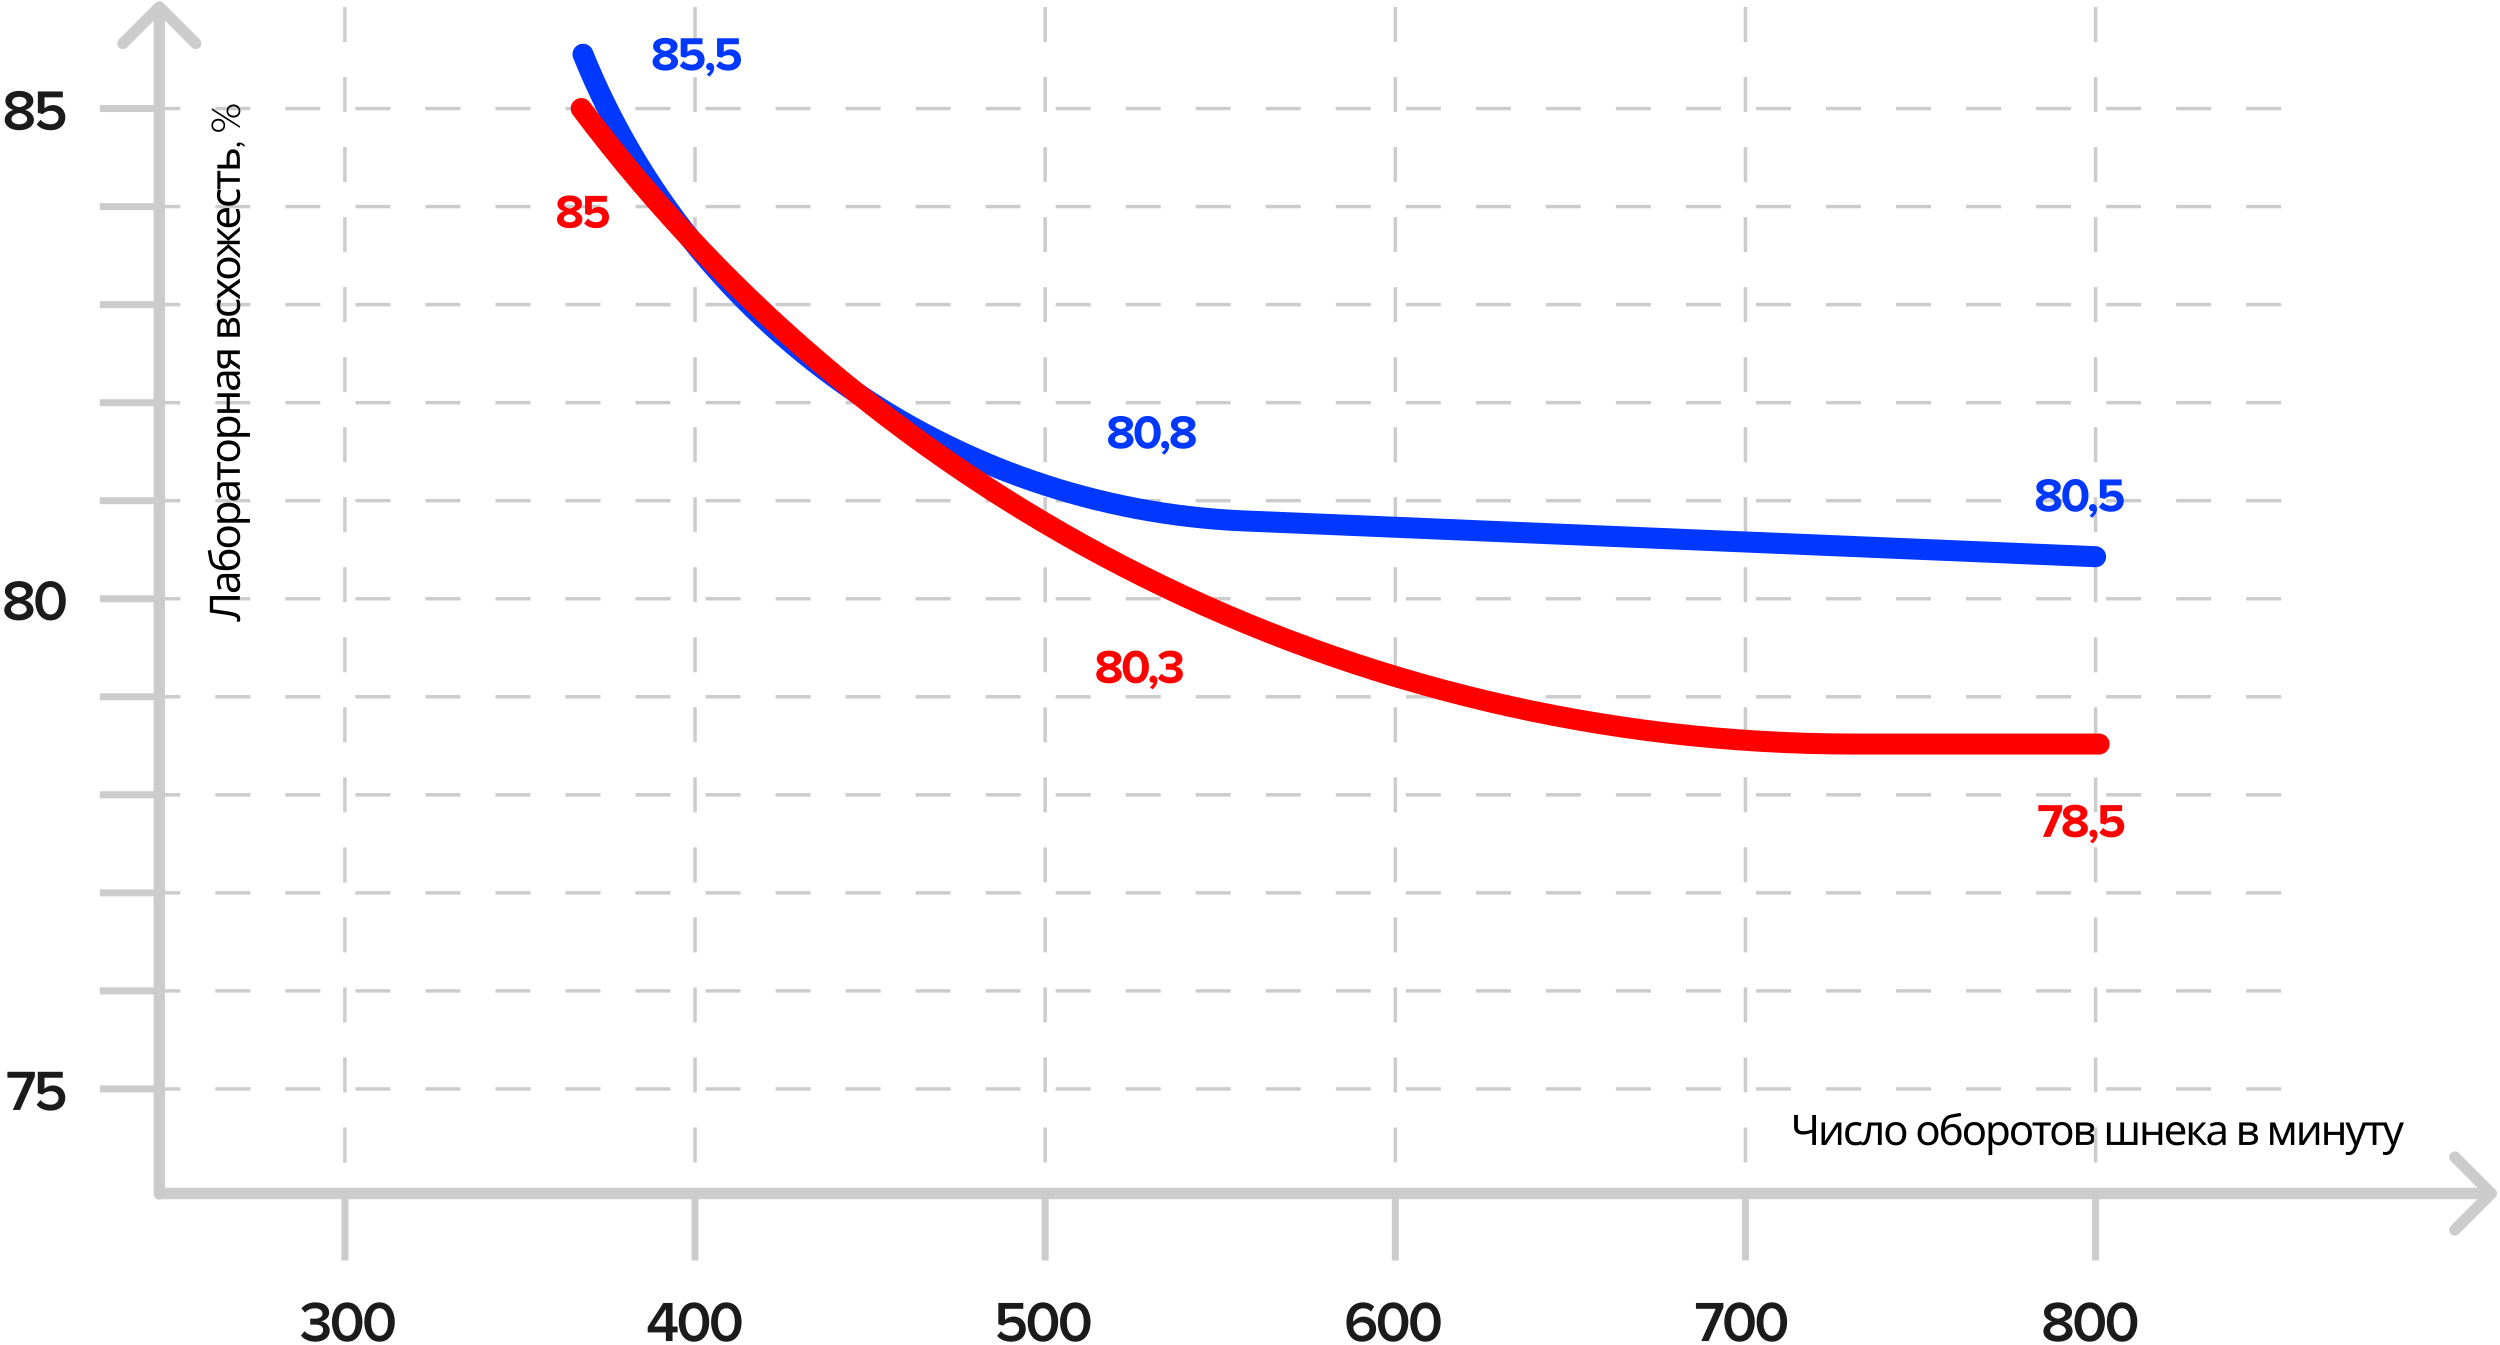 <?xml version="1.0" encoding="UTF-8"?> <svg xmlns="http://www.w3.org/2000/svg" width="714" height="384" viewBox="0 0 714 384" fill="none"> <path d="M43.868 341C43.868 341.901 44.599 342.632 45.5 342.632C46.401 342.632 47.132 341.901 47.132 341H43.868ZM46.654 0.846C46.017 0.209 44.983 0.209 44.346 0.846L33.96 11.232C33.323 11.869 33.323 12.903 33.96 13.54C34.597 14.177 35.631 14.177 36.268 13.54L45.5 4.308L54.732 13.54C55.369 14.177 56.403 14.177 57.04 13.54C57.677 12.903 57.677 11.869 57.04 11.232L46.654 0.846ZM47.132 341V2H43.868V341H47.132Z" fill="#CCCCCC"></path> <path d="M45.5 31H28.5" stroke="#CCCCCC" stroke-width="2"></path> <path d="M45.5 59H28.5" stroke="#CCCCCC" stroke-width="2"></path> <path d="M45.5 87H28.5" stroke="#CCCCCC" stroke-width="2"></path> <path d="M45.5 115H28.5" stroke="#CCCCCC" stroke-width="2"></path> <path d="M45.5 143H28.5" stroke="#CCCCCC" stroke-width="2"></path> <path d="M45.5 171H28.5" stroke="#CCCCCC" stroke-width="2"></path> <path d="M45.5 199H28.5" stroke="#CCCCCC" stroke-width="2"></path> <path d="M45.5 227H28.5" stroke="#CCCCCC" stroke-width="2"></path> <path d="M45.5 255H28.5" stroke="#CCCCCC" stroke-width="2"></path> <path d="M45.5 283H28.5" stroke="#CCCCCC" stroke-width="2"></path> <path d="M45.5 311H28.5" stroke="#CCCCCC" stroke-width="2"></path> <path d="M651.5 31H45.5" stroke="#CCCCCC" stroke-dasharray="10 10"></path> <path d="M651.5 59H45.5" stroke="#CCCCCC" stroke-dasharray="10 10"></path> <path d="M651.5 87H45.5" stroke="#CCCCCC" stroke-dasharray="10 10"></path> <path d="M651.5 115H45.5" stroke="#CCCCCC" stroke-dasharray="10 10"></path> <path d="M651.5 143H45.5" stroke="#CCCCCC" stroke-dasharray="10 10"></path> <path d="M651.5 171H45.5" stroke="#CCCCCC" stroke-dasharray="10 10"></path> <path d="M651.5 199H45.5" stroke="#CCCCCC" stroke-dasharray="10 10"></path> <path d="M651.5 227H45.5" stroke="#CCCCCC" stroke-dasharray="10 10"></path> <path d="M651.5 255H45.5" stroke="#CCCCCC" stroke-dasharray="10 10"></path> <path d="M651.5 283H45.5" stroke="#CCCCCC" stroke-dasharray="10 10"></path> <path d="M651.5 311H45.5" stroke="#CCCCCC" stroke-dasharray="10 10"></path> <path d="M5.526 37.196C3.29 37.196 1.348 36.168 1.348 34.209C1.348 32.822 2.474 31.827 3.796 31.386C2.572 30.994 1.527 30.195 1.527 28.807C1.527 26.8 3.583 25.951 5.526 25.951C7.435 25.951 9.524 26.8 9.524 28.807C9.524 30.195 8.463 30.994 7.239 31.386C8.561 31.827 9.687 32.822 9.687 34.209C9.687 36.151 7.745 37.196 5.526 37.196ZM5.526 30.635C6.195 30.521 7.582 30.129 7.582 29.101C7.582 28.187 6.684 27.649 5.526 27.649C4.334 27.649 3.453 28.187 3.453 29.101C3.453 30.129 4.856 30.521 5.526 30.635ZM5.526 35.499C6.733 35.499 7.761 34.911 7.761 33.965C7.761 32.838 6.195 32.333 5.526 32.251C4.84 32.333 3.273 32.838 3.273 33.965C3.273 34.911 4.285 35.499 5.526 35.499ZM14.513 37.196C12.637 37.196 11.347 36.559 10.466 35.515L11.559 34.209C12.294 35.042 13.273 35.499 14.497 35.499C15.868 35.499 16.733 34.65 16.733 33.589C16.733 32.414 15.884 31.647 14.546 31.647C13.616 31.647 12.849 31.941 12.163 32.594L10.809 32.202V26.114H17.941V27.796H12.718V30.945C13.241 30.423 14.138 29.999 15.183 29.999C17.01 29.999 18.659 31.288 18.659 33.508C18.659 35.776 16.945 37.196 14.513 37.196Z" fill="#1B1B1B"></path> <path d="M5.39 177.196C3.154 177.196 1.212 176.168 1.212 174.209C1.212 172.822 2.338 171.827 3.66 171.386C2.436 170.994 1.392 170.195 1.392 168.807C1.392 166.8 3.448 165.951 5.39 165.951C7.3 165.951 9.389 166.8 9.389 168.807C9.389 170.195 8.328 170.994 7.104 171.386C8.426 171.827 9.552 172.822 9.552 174.209C9.552 176.151 7.61 177.196 5.39 177.196ZM5.39 170.635C6.059 170.521 7.446 170.129 7.446 169.101C7.446 168.187 6.549 167.649 5.39 167.649C4.199 167.649 3.317 168.187 3.317 169.101C3.317 170.129 4.721 170.521 5.39 170.635ZM5.39 175.499C6.598 175.499 7.626 174.911 7.626 173.964C7.626 172.838 6.059 172.332 5.39 172.251C4.705 172.332 3.138 172.838 3.138 173.964C3.138 174.911 4.15 175.499 5.39 175.499ZM14.443 177.196C11.391 177.196 10.086 174.307 10.086 171.565C10.086 168.824 11.391 165.951 14.443 165.951C17.495 165.951 18.801 168.824 18.801 171.565C18.801 174.307 17.495 177.196 14.443 177.196ZM14.443 175.499C16.222 175.499 16.859 173.638 16.859 171.565C16.859 169.493 16.222 167.649 14.443 167.649C12.664 167.649 12.028 169.493 12.028 171.565C12.028 173.638 12.664 175.499 14.443 175.499Z" fill="#1B1B1B"></path> <path d="M5.736 317H3.647L7.76 307.796H2.113V306.115H9.963V307.436L5.736 317ZM14.503 317.196C12.627 317.196 11.337 316.559 10.456 315.515L11.55 314.209C12.284 315.042 13.263 315.499 14.487 315.499C15.858 315.499 16.723 314.65 16.723 313.589C16.723 312.414 15.874 311.647 14.536 311.647C13.606 311.647 12.839 311.941 12.153 312.594L10.799 312.202V306.115H17.931V307.796H12.708V310.945C13.23 310.423 14.128 309.999 15.173 309.999C17 309.999 18.649 311.288 18.649 313.508C18.649 315.776 16.935 317.196 14.503 317.196Z" fill="#1B1B1B"></path> <path d="M46 339.223C45.099 339.223 44.368 339.954 44.368 340.855C44.368 341.756 45.099 342.487 46 342.487V339.223ZM712.654 342.009C713.291 341.372 713.291 340.338 712.654 339.701L702.268 329.315C701.631 328.678 700.597 328.678 699.96 329.315C699.323 329.952 699.323 330.986 699.96 331.623L709.192 340.855L699.96 350.087C699.323 350.724 699.323 351.758 699.96 352.395C700.597 353.032 701.631 353.032 702.268 352.395L712.654 342.009ZM46 342.487H711.5V339.223H46V342.487Z" fill="#CCCCCC"></path> <path d="M518.647 327H517.567V323.484C517.103 323.644 516.667 323.776 516.259 323.88C515.859 323.976 515.411 324.024 514.915 324.024C514.115 324.024 513.495 323.84 513.055 323.472C512.615 323.096 512.395 322.556 512.395 321.852V318.432H513.475V321.696C513.475 322.16 513.595 322.508 513.835 322.74C514.083 322.964 514.479 323.076 515.023 323.076C515.495 323.076 515.919 323.032 516.295 322.944C516.671 322.856 517.095 322.736 517.567 322.584V318.432H518.647V327ZM521.23 324.492C521.23 324.564 521.226 324.668 521.218 324.804C521.218 324.932 521.214 325.072 521.206 325.224C521.198 325.368 521.19 325.508 521.182 325.644C521.174 325.772 521.166 325.876 521.158 325.956L524.602 320.568H525.898V327H524.914V323.208C524.914 323.08 524.914 322.912 524.914 322.704C524.922 322.496 524.93 322.292 524.938 322.092C524.946 321.884 524.954 321.728 524.962 321.624L521.542 327H520.234V320.568H521.23V324.492ZM529.925 327.12C529.357 327.12 528.849 327.004 528.401 326.772C527.961 326.54 527.613 326.18 527.357 325.692C527.109 325.204 526.985 324.58 526.985 323.82C526.985 323.028 527.117 322.384 527.381 321.888C527.645 321.392 528.001 321.028 528.449 320.796C528.905 320.564 529.421 320.448 529.997 320.448C530.325 320.448 530.641 320.484 530.945 320.556C531.249 320.62 531.497 320.7 531.689 320.796L531.365 321.672C531.173 321.6 530.949 321.532 530.693 321.468C530.437 321.404 530.197 321.372 529.973 321.372C529.541 321.372 529.185 321.464 528.905 321.648C528.625 321.832 528.417 322.104 528.281 322.464C528.145 322.824 528.077 323.272 528.077 323.808C528.077 324.32 528.145 324.756 528.281 325.116C528.417 325.476 528.621 325.748 528.893 325.932C529.165 326.116 529.505 326.208 529.913 326.208C530.265 326.208 530.573 326.172 530.837 326.1C531.109 326.028 531.357 325.94 531.581 325.836V326.772C531.365 326.884 531.125 326.968 530.861 327.024C530.605 327.088 530.293 327.12 529.925 327.12ZM537.407 327H536.339V321.444H534.443C534.363 322.46 534.263 323.328 534.143 324.048C534.023 324.76 533.871 325.34 533.687 325.788C533.503 326.236 533.283 326.564 533.027 326.772C532.771 326.98 532.471 327.084 532.127 327.084C532.023 327.084 531.919 327.076 531.815 327.06C531.719 327.052 531.639 327.032 531.575 327V326.208C531.623 326.224 531.675 326.236 531.731 326.244C531.787 326.252 531.843 326.256 531.899 326.256C532.075 326.256 532.235 326.184 532.379 326.04C532.523 325.896 532.651 325.676 532.763 325.38C532.883 325.084 532.991 324.712 533.087 324.264C533.183 323.808 533.267 323.272 533.339 322.656C533.411 322.04 533.475 321.344 533.531 320.568H537.407V327ZM544.44 323.772C544.44 324.308 544.368 324.784 544.224 325.2C544.088 325.608 543.888 325.956 543.624 326.244C543.368 326.532 543.052 326.752 542.676 326.904C542.308 327.048 541.896 327.12 541.44 327.12C541.016 327.12 540.624 327.048 540.264 326.904C539.904 326.752 539.592 326.532 539.328 326.244C539.064 325.956 538.856 325.608 538.704 325.2C538.56 324.784 538.488 324.308 538.488 323.772C538.488 323.06 538.608 322.46 538.848 321.972C539.088 321.476 539.432 321.1 539.88 320.844C540.328 320.58 540.86 320.448 541.476 320.448C542.06 320.448 542.572 320.58 543.012 320.844C543.46 321.1 543.808 321.476 544.056 321.972C544.312 322.46 544.44 323.06 544.44 323.772ZM539.58 323.772C539.58 324.276 539.644 324.716 539.772 325.092C539.908 325.46 540.116 325.744 540.396 325.944C540.676 326.144 541.032 326.244 541.464 326.244C541.896 326.244 542.252 326.144 542.532 325.944C542.812 325.744 543.016 325.46 543.144 325.092C543.28 324.716 543.348 324.276 543.348 323.772C543.348 323.26 543.28 322.824 543.144 322.464C543.008 322.104 542.8 321.828 542.52 321.636C542.248 321.436 541.892 321.336 541.452 321.336C540.796 321.336 540.32 321.552 540.024 321.984C539.728 322.416 539.58 323.012 539.58 323.772ZM553.611 323.772C553.611 324.308 553.539 324.784 553.395 325.2C553.259 325.608 553.059 325.956 552.795 326.244C552.539 326.532 552.223 326.752 551.847 326.904C551.479 327.048 551.067 327.12 550.611 327.12C550.187 327.12 549.795 327.048 549.435 326.904C549.075 326.752 548.763 326.532 548.499 326.244C548.235 325.956 548.027 325.608 547.875 325.2C547.731 324.784 547.659 324.308 547.659 323.772C547.659 323.06 547.779 322.46 548.019 321.972C548.259 321.476 548.603 321.1 549.051 320.844C549.499 320.58 550.031 320.448 550.647 320.448C551.231 320.448 551.743 320.58 552.183 320.844C552.631 321.1 552.979 321.476 553.227 321.972C553.483 322.46 553.611 323.06 553.611 323.772ZM548.751 323.772C548.751 324.276 548.815 324.716 548.943 325.092C549.079 325.46 549.287 325.744 549.567 325.944C549.847 326.144 550.203 326.244 550.635 326.244C551.067 326.244 551.423 326.144 551.703 325.944C551.983 325.744 552.187 325.46 552.315 325.092C552.451 324.716 552.519 324.276 552.519 323.772C552.519 323.26 552.451 322.824 552.315 322.464C552.179 322.104 551.971 321.828 551.691 321.636C551.419 321.436 551.063 321.336 550.623 321.336C549.967 321.336 549.491 321.552 549.195 321.984C548.899 322.416 548.751 323.012 548.751 323.772ZM554.349 323.136C554.349 322.2 554.441 321.404 554.625 320.748C554.817 320.084 555.109 319.556 555.501 319.164C555.901 318.764 556.413 318.496 557.037 318.36C557.557 318.248 558.065 318.148 558.561 318.06C559.057 317.972 559.521 317.892 559.953 317.82L560.133 318.744C559.925 318.776 559.693 318.816 559.437 318.864C559.181 318.904 558.921 318.948 558.657 318.996C558.393 319.036 558.137 319.08 557.889 319.128C557.649 319.168 557.437 319.208 557.253 319.248C556.989 319.304 556.753 319.4 556.545 319.536C556.337 319.664 556.157 319.84 556.005 320.064C555.861 320.288 555.745 320.564 555.657 320.892C555.569 321.22 555.517 321.608 555.501 322.056H555.573C555.685 321.904 555.837 321.748 556.029 321.588C556.229 321.428 556.465 321.292 556.737 321.18C557.017 321.068 557.333 321.012 557.685 321.012C558.245 321.012 558.709 321.136 559.077 321.384C559.453 321.624 559.733 321.96 559.917 322.392C560.109 322.824 560.205 323.328 560.205 323.904C560.205 324.616 560.081 325.212 559.833 325.692C559.585 326.172 559.241 326.532 558.801 326.772C558.361 327.004 557.849 327.12 557.265 327.12C556.825 327.12 556.425 327.036 556.065 326.868C555.705 326.692 555.397 326.436 555.141 326.1C554.885 325.764 554.689 325.348 554.553 324.852C554.417 324.356 554.349 323.784 554.349 323.136ZM557.349 326.244C557.701 326.244 558.005 326.172 558.261 326.028C558.525 325.884 558.729 325.648 558.873 325.32C559.017 324.992 559.089 324.556 559.089 324.012C559.089 323.356 558.965 322.84 558.717 322.464C558.477 322.08 558.077 321.888 557.517 321.888C557.165 321.888 556.845 321.968 556.557 322.128C556.269 322.28 556.029 322.456 555.837 322.656C555.645 322.856 555.509 323.024 555.429 323.16C555.429 323.552 555.457 323.932 555.513 324.3C555.569 324.668 555.665 325 555.801 325.296C555.945 325.584 556.141 325.816 556.389 325.992C556.645 326.16 556.965 326.244 557.349 326.244ZM566.86 323.772C566.86 324.308 566.788 324.784 566.644 325.2C566.508 325.608 566.308 325.956 566.044 326.244C565.788 326.532 565.472 326.752 565.096 326.904C564.728 327.048 564.316 327.12 563.86 327.12C563.436 327.12 563.044 327.048 562.684 326.904C562.324 326.752 562.012 326.532 561.748 326.244C561.484 325.956 561.276 325.608 561.124 325.2C560.98 324.784 560.908 324.308 560.908 323.772C560.908 323.06 561.028 322.46 561.268 321.972C561.508 321.476 561.852 321.1 562.3 320.844C562.748 320.58 563.28 320.448 563.896 320.448C564.48 320.448 564.992 320.58 565.432 320.844C565.88 321.1 566.228 321.476 566.476 321.972C566.732 322.46 566.86 323.06 566.86 323.772ZM562 323.772C562 324.276 562.064 324.716 562.192 325.092C562.328 325.46 562.536 325.744 562.816 325.944C563.096 326.144 563.452 326.244 563.884 326.244C564.316 326.244 564.672 326.144 564.952 325.944C565.232 325.744 565.436 325.46 565.564 325.092C565.7 324.716 565.768 324.276 565.768 323.772C565.768 323.26 565.7 322.824 565.564 322.464C565.428 322.104 565.22 321.828 564.94 321.636C564.668 321.436 564.312 321.336 563.872 321.336C563.216 321.336 562.74 321.552 562.444 321.984C562.148 322.416 562 323.012 562 323.772ZM570.994 320.448C571.786 320.448 572.422 320.724 572.902 321.276C573.39 321.828 573.634 322.66 573.634 323.772C573.634 324.5 573.522 325.116 573.298 325.62C573.082 326.116 572.774 326.492 572.374 326.748C571.982 326.996 571.518 327.12 570.982 327.12C570.654 327.12 570.362 327.076 570.106 326.988C569.85 326.9 569.63 326.788 569.446 326.652C569.27 326.508 569.118 326.352 568.99 326.184H568.918C568.934 326.32 568.95 326.492 568.966 326.7C568.982 326.908 568.99 327.088 568.99 327.24V329.88H567.934V320.568H568.798L568.942 321.444H568.99C569.118 321.26 569.27 321.092 569.446 320.94C569.63 320.788 569.846 320.668 570.094 320.58C570.35 320.492 570.65 320.448 570.994 320.448ZM570.802 321.336C570.37 321.336 570.022 321.42 569.758 321.588C569.494 321.748 569.302 321.992 569.182 322.32C569.062 322.648 568.998 323.064 568.99 323.568V323.772C568.99 324.3 569.046 324.748 569.158 325.116C569.27 325.484 569.458 325.764 569.722 325.956C569.994 326.148 570.362 326.244 570.826 326.244C571.218 326.244 571.538 326.136 571.786 325.92C572.042 325.704 572.23 325.412 572.35 325.044C572.478 324.668 572.542 324.24 572.542 323.76C572.542 323.024 572.398 322.436 572.11 321.996C571.83 321.556 571.394 321.336 570.802 321.336ZM580.309 323.772C580.309 324.308 580.237 324.784 580.093 325.2C579.957 325.608 579.757 325.956 579.493 326.244C579.237 326.532 578.921 326.752 578.545 326.904C578.177 327.048 577.765 327.12 577.309 327.12C576.885 327.12 576.493 327.048 576.133 326.904C575.773 326.752 575.461 326.532 575.197 326.244C574.933 325.956 574.725 325.608 574.573 325.2C574.429 324.784 574.357 324.308 574.357 323.772C574.357 323.06 574.477 322.46 574.717 321.972C574.957 321.476 575.301 321.1 575.749 320.844C576.197 320.58 576.729 320.448 577.345 320.448C577.929 320.448 578.441 320.58 578.881 320.844C579.329 321.1 579.677 321.476 579.925 321.972C580.181 322.46 580.309 323.06 580.309 323.772ZM575.449 323.772C575.449 324.276 575.513 324.716 575.641 325.092C575.777 325.46 575.985 325.744 576.265 325.944C576.545 326.144 576.901 326.244 577.333 326.244C577.765 326.244 578.121 326.144 578.401 325.944C578.681 325.744 578.885 325.46 579.013 325.092C579.149 324.716 579.217 324.276 579.217 323.772C579.217 323.26 579.149 322.824 579.013 322.464C578.877 322.104 578.669 321.828 578.389 321.636C578.117 321.436 577.761 321.336 577.321 321.336C576.665 321.336 576.189 321.552 575.893 321.984C575.597 322.416 575.449 323.012 575.449 323.772ZM585.705 321.456H583.605V327H582.561V321.456H580.485V320.568H585.705V321.456ZM591.847 323.772C591.847 324.308 591.775 324.784 591.631 325.2C591.495 325.608 591.295 325.956 591.031 326.244C590.775 326.532 590.459 326.752 590.083 326.904C589.715 327.048 589.303 327.12 588.847 327.12C588.423 327.12 588.031 327.048 587.671 326.904C587.311 326.752 586.999 326.532 586.735 326.244C586.471 325.956 586.263 325.608 586.111 325.2C585.967 324.784 585.895 324.308 585.895 323.772C585.895 323.06 586.015 322.46 586.255 321.972C586.495 321.476 586.839 321.1 587.287 320.844C587.735 320.58 588.267 320.448 588.883 320.448C589.467 320.448 589.979 320.58 590.419 320.844C590.867 321.1 591.215 321.476 591.463 321.972C591.719 322.46 591.847 323.06 591.847 323.772ZM586.987 323.772C586.987 324.276 587.051 324.716 587.179 325.092C587.315 325.46 587.523 325.744 587.803 325.944C588.083 326.144 588.439 326.244 588.871 326.244C589.303 326.244 589.659 326.144 589.939 325.944C590.219 325.744 590.423 325.46 590.551 325.092C590.687 324.716 590.755 324.276 590.755 323.772C590.755 323.26 590.687 322.824 590.551 322.464C590.415 322.104 590.207 321.828 589.927 321.636C589.655 321.436 589.299 321.336 588.859 321.336C588.203 321.336 587.727 321.552 587.431 321.984C587.135 322.416 586.987 323.012 586.987 323.772ZM598.093 322.188C598.093 322.588 597.973 322.9 597.733 323.124C597.493 323.348 597.185 323.5 596.809 323.58V323.628C597.209 323.684 597.557 323.828 597.853 324.06C598.149 324.284 598.297 324.636 598.297 325.116C598.297 325.388 598.245 325.64 598.141 325.872C598.045 326.104 597.893 326.304 597.685 326.472C597.477 326.64 597.209 326.772 596.881 326.868C596.553 326.956 596.157 327 595.693 327H592.921V320.568H595.681C596.137 320.568 596.545 320.62 596.905 320.724C597.273 320.82 597.561 320.988 597.769 321.228C597.985 321.46 598.093 321.78 598.093 322.188ZM597.205 325.116C597.205 324.748 597.065 324.484 596.785 324.324C596.505 324.164 596.093 324.084 595.549 324.084H593.977V326.148H595.573C596.101 326.148 596.505 326.072 596.785 325.92C597.065 325.76 597.205 325.492 597.205 325.116ZM597.025 322.32C597.025 322.016 596.913 321.796 596.689 321.66C596.473 321.516 596.117 321.444 595.621 321.444H593.977V323.208H595.429C595.949 323.208 596.345 323.136 596.617 322.992C596.889 322.848 597.025 322.624 597.025 322.32ZM610.464 320.568V327H601.74V320.568H602.796V326.112H605.568V320.568H606.624V326.112H609.408V320.568H610.464ZM612.978 320.568V323.244H616.47V320.568H617.526V327H616.47V324.132H612.978V327H611.922V320.568H612.978ZM621.446 320.448C621.998 320.448 622.47 320.568 622.862 320.808C623.262 321.048 623.566 321.388 623.774 321.828C623.99 322.26 624.098 322.768 624.098 323.352V323.988H619.694C619.71 324.716 619.894 325.272 620.246 325.656C620.606 326.032 621.106 326.22 621.746 326.22C622.154 326.22 622.514 326.184 622.826 326.112C623.146 326.032 623.474 325.92 623.81 325.776V326.7C623.482 326.844 623.158 326.948 622.838 327.012C622.518 327.084 622.138 327.12 621.698 327.12C621.09 327.12 620.55 326.996 620.078 326.748C619.614 326.5 619.25 326.132 618.986 325.644C618.73 325.148 618.602 324.544 618.602 323.832C618.602 323.128 618.718 322.524 618.95 322.02C619.19 321.516 619.522 321.128 619.946 320.856C620.378 320.584 620.878 320.448 621.446 320.448ZM621.434 321.312C620.93 321.312 620.53 321.476 620.234 321.804C619.946 322.124 619.774 322.572 619.718 323.148H622.994C622.994 322.78 622.938 322.46 622.826 322.188C622.714 321.916 622.542 321.704 622.31 321.552C622.086 321.392 621.794 321.312 621.434 321.312ZM628.94 320.568H630.092L627.344 323.664L630.32 327H629.096L626.192 323.736V327H625.136V320.568H626.192V323.688L628.94 320.568ZM633.323 320.46C634.107 320.46 634.687 320.632 635.063 320.976C635.439 321.32 635.627 321.868 635.627 322.62V327H634.859L634.655 326.088H634.607C634.423 326.32 634.231 326.516 634.031 326.676C633.839 326.828 633.615 326.94 633.359 327.012C633.111 327.084 632.807 327.12 632.447 327.12C632.063 327.12 631.715 327.052 631.403 326.916C631.099 326.78 630.859 326.572 630.683 326.292C630.507 326.004 630.419 325.644 630.419 325.212C630.419 324.572 630.671 324.08 631.175 323.736C631.679 323.384 632.455 323.192 633.503 323.16L634.595 323.124V322.74C634.595 322.204 634.479 321.832 634.247 321.624C634.015 321.416 633.687 321.312 633.263 321.312C632.927 321.312 632.607 321.364 632.303 321.468C631.999 321.564 631.715 321.676 631.451 321.804L631.127 321.012C631.407 320.86 631.739 320.732 632.123 320.628C632.507 320.516 632.907 320.46 633.323 320.46ZM633.635 323.892C632.835 323.924 632.279 324.052 631.967 324.276C631.663 324.5 631.511 324.816 631.511 325.224C631.511 325.584 631.619 325.848 631.835 326.016C632.059 326.184 632.343 326.268 632.687 326.268C633.231 326.268 633.683 326.12 634.043 325.824C634.403 325.52 634.583 325.056 634.583 324.432V323.856L633.635 323.892ZM644.691 322.188C644.691 322.588 644.571 322.9 644.331 323.124C644.091 323.348 643.783 323.5 643.407 323.58V323.628C643.807 323.684 644.155 323.828 644.451 324.06C644.747 324.284 644.895 324.636 644.895 325.116C644.895 325.388 644.843 325.64 644.739 325.872C644.643 326.104 644.491 326.304 644.283 326.472C644.075 326.64 643.807 326.772 643.479 326.868C643.151 326.956 642.755 327 642.291 327H639.519V320.568H642.279C642.735 320.568 643.143 320.62 643.503 320.724C643.871 320.82 644.159 320.988 644.367 321.228C644.583 321.46 644.691 321.78 644.691 322.188ZM643.803 325.116C643.803 324.748 643.663 324.484 643.383 324.324C643.103 324.164 642.691 324.084 642.147 324.084H640.575V326.148H642.171C642.699 326.148 643.103 326.072 643.383 325.92C643.663 325.76 643.803 325.492 643.803 325.116ZM643.623 322.32C643.623 322.016 643.511 321.796 643.287 321.66C643.071 321.516 642.715 321.444 642.219 321.444H640.575V323.208H642.027C642.547 323.208 642.943 323.136 643.215 322.992C643.487 322.848 643.623 322.624 643.623 322.32ZM655.239 320.568V327H654.291V322.896C654.291 322.728 654.295 322.552 654.303 322.368C654.319 322.184 654.335 322.004 654.351 321.828H654.315L652.215 327H651.327L649.287 321.828H649.251C649.267 322.004 649.275 322.184 649.275 322.368C649.283 322.552 649.287 322.74 649.287 322.932V327H648.339V320.568H649.743L651.771 325.74L653.835 320.568H655.239ZM657.688 324.492C657.688 324.564 657.684 324.668 657.676 324.804C657.676 324.932 657.672 325.072 657.664 325.224C657.656 325.368 657.648 325.508 657.64 325.644C657.632 325.772 657.624 325.876 657.616 325.956L661.06 320.568H662.356V327H661.372V323.208C661.372 323.08 661.372 322.912 661.372 322.704C661.38 322.496 661.388 322.292 661.396 322.092C661.404 321.884 661.412 321.728 661.42 321.624L658 327H656.692V320.568H657.688V324.492ZM664.859 320.568V323.244H668.351V320.568H669.407V327H668.351V324.132H664.859V327H663.803V320.568H664.859ZM669.835 320.568H670.963L672.355 324.228C672.435 324.444 672.507 324.652 672.571 324.852C672.643 325.052 672.707 325.248 672.763 325.44C672.819 325.624 672.863 325.804 672.895 325.98H672.943C672.991 325.78 673.067 325.52 673.171 325.2C673.275 324.872 673.383 324.544 673.495 324.216L674.803 320.568H675.943L673.171 327.888C673.019 328.288 672.839 328.636 672.631 328.932C672.431 329.236 672.183 329.468 671.887 329.628C671.599 329.796 671.247 329.88 670.831 329.88C670.639 329.88 670.471 329.868 670.327 329.844C670.183 329.828 670.059 329.808 669.955 329.784V328.944C670.043 328.96 670.147 328.976 670.267 328.992C670.395 329.008 670.527 329.016 670.663 329.016C670.911 329.016 671.123 328.968 671.299 328.872C671.483 328.784 671.639 328.652 671.767 328.476C671.895 328.308 672.003 328.108 672.091 327.876L672.427 327.024L669.835 320.568ZM680.801 321.456H678.701V327H677.657V321.456H675.581V320.568H680.801V321.456ZM680.46 320.568H681.588L682.98 324.228C683.06 324.444 683.132 324.652 683.196 324.852C683.268 325.052 683.332 325.248 683.388 325.44C683.444 325.624 683.488 325.804 683.52 325.98H683.568C683.616 325.78 683.692 325.52 683.796 325.2C683.9 324.872 684.008 324.544 684.12 324.216L685.428 320.568H686.568L683.796 327.888C683.644 328.288 683.464 328.636 683.256 328.932C683.056 329.236 682.808 329.468 682.512 329.628C682.224 329.796 681.872 329.88 681.456 329.88C681.264 329.88 681.096 329.868 680.952 329.844C680.808 329.828 680.684 329.808 680.58 329.784V328.944C680.668 328.96 680.772 328.976 680.892 328.992C681.02 329.008 681.152 329.016 681.288 329.016C681.536 329.016 681.748 328.968 681.924 328.872C682.108 328.784 682.264 328.652 682.392 328.476C682.52 328.308 682.628 328.108 682.716 327.876L683.052 327.024L680.46 320.568Z" fill="black"></path> <path d="M68.5 170.232V171.312H60.88V174.024C61.32 174.08 61.784 174.14 62.272 174.204C62.752 174.268 63.228 174.336 63.7 174.408C64.172 174.472 64.616 174.536 65.032 174.6C65.448 174.664 65.812 174.728 66.124 174.792C66.66 174.896 67.116 175.024 67.492 175.176C67.868 175.328 68.152 175.532 68.344 175.788C68.536 176.036 68.632 176.364 68.632 176.772C68.632 176.908 68.616 177.048 68.584 177.192C68.56 177.328 68.528 177.448 68.488 177.552H67.588C67.628 177.464 67.664 177.364 67.696 177.252C67.72 177.14 67.732 177.02 67.732 176.892C67.732 176.652 67.636 176.464 67.444 176.328C67.244 176.184 67 176.072 66.712 175.992C66.416 175.912 66.124 175.844 65.836 175.788C65.604 175.74 65.296 175.684 64.912 175.62C64.52 175.556 64.064 175.488 63.544 175.416C63.024 175.336 62.46 175.256 61.852 175.176C61.236 175.088 60.596 175.004 59.932 174.924V170.232H68.5ZM61.96 166.212C61.96 165.428 62.132 164.848 62.476 164.472C62.82 164.096 63.368 163.908 64.12 163.908H68.5V164.676L67.588 164.88V164.928C67.82 165.112 68.016 165.304 68.176 165.504C68.328 165.696 68.44 165.92 68.512 166.176C68.584 166.424 68.62 166.728 68.62 167.088C68.62 167.472 68.552 167.82 68.416 168.132C68.28 168.436 68.072 168.676 67.792 168.852C67.504 169.028 67.144 169.116 66.712 169.116C66.072 169.116 65.58 168.864 65.236 168.36C64.884 167.856 64.692 167.08 64.66 166.032L64.624 164.94H64.24C63.704 164.94 63.332 165.056 63.124 165.288C62.916 165.52 62.812 165.848 62.812 166.272C62.812 166.608 62.864 166.928 62.968 167.232C63.064 167.536 63.176 167.82 63.304 168.084L62.512 168.408C62.36 168.128 62.232 167.796 62.128 167.412C62.016 167.028 61.96 166.628 61.96 166.212ZM65.392 165.9C65.424 166.7 65.552 167.256 65.776 167.568C66 167.872 66.316 168.024 66.724 168.024C67.084 168.024 67.348 167.916 67.516 167.7C67.684 167.476 67.768 167.192 67.768 166.848C67.768 166.304 67.62 165.852 67.324 165.492C67.02 165.132 66.556 164.952 65.932 164.952H65.356L65.392 165.9ZM64.636 162.857C63.7 162.857 62.904 162.765 62.248 162.581C61.584 162.389 61.056 162.097 60.664 161.705C60.264 161.305 59.996 160.793 59.86 160.169C59.748 159.649 59.648 159.141 59.56 158.645C59.472 158.149 59.392 157.685 59.32 157.253L60.244 157.073C60.276 157.281 60.316 157.513 60.364 157.769C60.404 158.025 60.448 158.285 60.496 158.549C60.536 158.813 60.58 159.069 60.628 159.317C60.668 159.557 60.708 159.769 60.748 159.953C60.804 160.217 60.9 160.453 61.036 160.661C61.164 160.869 61.34 161.049 61.564 161.201C61.788 161.345 62.064 161.461 62.392 161.549C62.72 161.637 63.108 161.689 63.556 161.705V161.633C63.404 161.521 63.248 161.369 63.088 161.177C62.928 160.977 62.792 160.741 62.68 160.469C62.568 160.189 62.512 159.873 62.512 159.521C62.512 158.961 62.636 158.497 62.884 158.129C63.124 157.753 63.46 157.473 63.892 157.289C64.324 157.097 64.828 157.001 65.404 157.001C66.116 157.001 66.712 157.125 67.192 157.373C67.672 157.621 68.032 157.965 68.272 158.405C68.504 158.845 68.62 159.357 68.62 159.941C68.62 160.381 68.536 160.781 68.368 161.141C68.192 161.501 67.936 161.809 67.6 162.065C67.264 162.321 66.848 162.517 66.352 162.653C65.856 162.789 65.284 162.857 64.636 162.857ZM67.744 159.857C67.744 159.505 67.672 159.201 67.528 158.945C67.384 158.681 67.148 158.477 66.82 158.333C66.492 158.189 66.056 158.117 65.512 158.117C64.856 158.117 64.34 158.241 63.964 158.489C63.58 158.729 63.388 159.129 63.388 159.689C63.388 160.041 63.468 160.361 63.628 160.649C63.78 160.937 63.956 161.177 64.156 161.369C64.356 161.561 64.524 161.697 64.66 161.777C65.052 161.777 65.432 161.749 65.8 161.693C66.168 161.637 66.5 161.541 66.796 161.405C67.084 161.261 67.316 161.065 67.492 160.817C67.66 160.561 67.744 160.241 67.744 159.857ZM65.272 150.345C65.808 150.345 66.284 150.417 66.7 150.561C67.108 150.697 67.456 150.897 67.744 151.161C68.032 151.417 68.252 151.733 68.404 152.109C68.548 152.477 68.62 152.889 68.62 153.345C68.62 153.769 68.548 154.161 68.404 154.521C68.252 154.881 68.032 155.193 67.744 155.457C67.456 155.721 67.108 155.929 66.7 156.081C66.284 156.225 65.808 156.297 65.272 156.297C64.56 156.297 63.96 156.177 63.472 155.937C62.976 155.697 62.6 155.353 62.344 154.905C62.08 154.457 61.948 153.925 61.948 153.309C61.948 152.725 62.08 152.213 62.344 151.773C62.6 151.325 62.976 150.977 63.472 150.729C63.96 150.473 64.56 150.345 65.272 150.345ZM65.272 155.205C65.776 155.205 66.216 155.141 66.592 155.013C66.96 154.877 67.244 154.669 67.444 154.389C67.644 154.109 67.744 153.753 67.744 153.321C67.744 152.889 67.644 152.533 67.444 152.253C67.244 151.973 66.96 151.769 66.592 151.641C66.216 151.505 65.776 151.437 65.272 151.437C64.76 151.437 64.324 151.505 63.964 151.641C63.604 151.777 63.328 151.985 63.136 152.265C62.936 152.537 62.836 152.893 62.836 153.333C62.836 153.989 63.052 154.465 63.484 154.761C63.916 155.057 64.512 155.205 65.272 155.205ZM61.948 146.212C61.948 145.42 62.224 144.784 62.776 144.304C63.328 143.816 64.16 143.572 65.272 143.572C66 143.572 66.616 143.684 67.12 143.908C67.616 144.124 67.992 144.432 68.248 144.832C68.496 145.224 68.62 145.688 68.62 146.224C68.62 146.552 68.576 146.844 68.488 147.1C68.4 147.356 68.288 147.576 68.152 147.76C68.008 147.936 67.852 148.088 67.684 148.216V148.288C67.82 148.272 67.992 148.256 68.2 148.24C68.408 148.224 68.588 148.216 68.74 148.216H71.38V149.272H62.068V148.408L62.944 148.264V148.216C62.76 148.088 62.592 147.936 62.44 147.76C62.288 147.576 62.168 147.36 62.08 147.112C61.992 146.856 61.948 146.556 61.948 146.212ZM62.836 146.404C62.836 146.836 62.92 147.184 63.088 147.448C63.248 147.712 63.492 147.904 63.82 148.024C64.148 148.144 64.564 148.208 65.068 148.216H65.272C65.8 148.216 66.248 148.16 66.616 148.048C66.984 147.936 67.264 147.748 67.456 147.484C67.648 147.212 67.744 146.844 67.744 146.38C67.744 145.988 67.636 145.668 67.42 145.42C67.204 145.164 66.912 144.976 66.544 144.856C66.168 144.728 65.74 144.664 65.26 144.664C64.524 144.664 63.936 144.808 63.496 145.096C63.056 145.376 62.836 145.812 62.836 146.404ZM61.96 140.053C61.96 139.269 62.132 138.689 62.476 138.313C62.82 137.937 63.368 137.749 64.12 137.749H68.5V138.517L67.588 138.721V138.769C67.82 138.953 68.016 139.145 68.176 139.345C68.328 139.537 68.44 139.761 68.512 140.017C68.584 140.265 68.62 140.569 68.62 140.929C68.62 141.313 68.552 141.661 68.416 141.973C68.28 142.277 68.072 142.517 67.792 142.693C67.504 142.869 67.144 142.957 66.712 142.957C66.072 142.957 65.58 142.705 65.236 142.201C64.884 141.697 64.692 140.921 64.66 139.873L64.624 138.781H64.24C63.704 138.781 63.332 138.897 63.124 139.129C62.916 139.361 62.812 139.689 62.812 140.113C62.812 140.449 62.864 140.769 62.968 141.073C63.064 141.377 63.176 141.661 63.304 141.925L62.512 142.249C62.36 141.969 62.232 141.637 62.128 141.253C62.016 140.869 61.96 140.469 61.96 140.053ZM65.392 139.741C65.424 140.541 65.552 141.097 65.776 141.409C66 141.713 66.316 141.865 66.724 141.865C67.084 141.865 67.348 141.757 67.516 141.541C67.684 141.317 67.768 141.033 67.768 140.689C67.768 140.145 67.62 139.693 67.324 139.333C67.02 138.973 66.556 138.793 65.932 138.793H65.356L65.392 139.741ZM62.956 131.922V134.022H68.5V135.066H62.956V137.142H62.068L62.068 131.922H62.956ZM65.272 125.781C65.808 125.781 66.284 125.853 66.7 125.997C67.108 126.133 67.456 126.333 67.744 126.597C68.032 126.853 68.252 127.169 68.404 127.545C68.548 127.913 68.62 128.325 68.62 128.781C68.62 129.205 68.548 129.597 68.404 129.957C68.252 130.317 68.032 130.629 67.744 130.893C67.456 131.157 67.108 131.365 66.7 131.517C66.284 131.661 65.808 131.733 65.272 131.733C64.56 131.733 63.96 131.613 63.472 131.373C62.976 131.133 62.6 130.789 62.344 130.341C62.08 129.893 61.948 129.361 61.948 128.745C61.948 128.161 62.08 127.649 62.344 127.209C62.6 126.761 62.976 126.413 63.472 126.165C63.96 125.909 64.56 125.781 65.272 125.781ZM65.272 130.641C65.776 130.641 66.216 130.577 66.592 130.449C66.96 130.313 67.244 130.105 67.444 129.825C67.644 129.545 67.744 129.189 67.744 128.757C67.744 128.325 67.644 127.969 67.444 127.689C67.244 127.409 66.96 127.205 66.592 127.077C66.216 126.941 65.776 126.873 65.272 126.873C64.76 126.873 64.324 126.941 63.964 127.077C63.604 127.213 63.328 127.421 63.136 127.701C62.936 127.973 62.836 128.329 62.836 128.769C62.836 129.425 63.052 129.901 63.484 130.197C63.916 130.493 64.512 130.641 65.272 130.641ZM61.948 121.647C61.948 120.855 62.224 120.219 62.776 119.739C63.328 119.251 64.16 119.007 65.272 119.007C66 119.007 66.616 119.119 67.12 119.343C67.616 119.559 67.992 119.867 68.248 120.267C68.496 120.659 68.62 121.123 68.62 121.659C68.62 121.987 68.576 122.279 68.488 122.535C68.4 122.791 68.288 123.011 68.152 123.195C68.008 123.371 67.852 123.523 67.684 123.651V123.723C67.82 123.707 67.992 123.691 68.2 123.675C68.408 123.659 68.588 123.651 68.74 123.651H71.38V124.707H62.068V123.843L62.944 123.699V123.651C62.76 123.523 62.592 123.371 62.44 123.195C62.288 123.011 62.168 122.795 62.08 122.547C61.992 122.291 61.948 121.991 61.948 121.647ZM62.836 121.839C62.836 122.271 62.92 122.619 63.088 122.883C63.248 123.147 63.492 123.339 63.82 123.459C64.148 123.579 64.564 123.643 65.068 123.651H65.272C65.8 123.651 66.248 123.595 66.616 123.483C66.984 123.371 67.264 123.183 67.456 122.919C67.648 122.647 67.744 122.279 67.744 121.815C67.744 121.423 67.636 121.103 67.42 120.855C67.204 120.599 66.912 120.411 66.544 120.291C66.168 120.163 65.74 120.099 65.26 120.099C64.524 120.099 63.936 120.243 63.496 120.531C63.056 120.811 62.836 121.247 62.836 121.839ZM62.068 116.868H64.744V113.376H62.068V112.32H68.5V113.376H65.632V116.868H68.5V117.924H62.068V116.868ZM61.96 108.448C61.96 107.664 62.132 107.084 62.476 106.708C62.82 106.332 63.368 106.144 64.12 106.144H68.5V106.912L67.588 107.116V107.164C67.82 107.348 68.016 107.54 68.176 107.74C68.328 107.932 68.44 108.156 68.512 108.412C68.584 108.66 68.62 108.964 68.62 109.324C68.62 109.708 68.552 110.056 68.416 110.368C68.28 110.672 68.072 110.912 67.792 111.088C67.504 111.264 67.144 111.352 66.712 111.352C66.072 111.352 65.58 111.1 65.236 110.596C64.884 110.092 64.692 109.316 64.66 108.268L64.624 107.176H64.24C63.704 107.176 63.332 107.292 63.124 107.524C62.916 107.756 62.812 108.084 62.812 108.508C62.812 108.844 62.864 109.164 62.968 109.468C63.064 109.772 63.176 110.056 63.304 110.32L62.512 110.644C62.36 110.364 62.232 110.032 62.128 109.648C62.016 109.264 61.96 108.864 61.96 108.448ZM65.392 108.136C65.424 108.936 65.552 109.492 65.776 109.804C66 110.108 66.316 110.26 66.724 110.26C67.084 110.26 67.348 110.152 67.516 109.936C67.684 109.712 67.768 109.428 67.768 109.084C67.768 108.54 67.62 108.088 67.324 107.728C67.02 107.368 66.556 107.188 65.932 107.188H65.356L65.392 108.136ZM68.5 104.361V105.585L65.8 103.749C65.736 103.997 65.636 104.237 65.5 104.469C65.356 104.701 65.16 104.889 64.912 105.033C64.656 105.177 64.34 105.249 63.964 105.249C63.348 105.249 62.88 105.041 62.56 104.625C62.232 104.209 62.068 103.657 62.068 102.969V100.089H68.5V101.145H65.944V102.705L68.5 104.361ZM63.976 104.229C64.344 104.229 64.62 104.093 64.804 103.821C64.98 103.541 65.068 103.153 65.068 102.657V101.145H62.944V102.861C62.944 103.349 63.04 103.701 63.232 103.917C63.424 104.125 63.672 104.229 63.976 104.229ZM63.688 90.976C64.088 90.976 64.4 91.096 64.624 91.336C64.848 91.576 65 91.884 65.08 92.26H65.128C65.184 91.86 65.328 91.512 65.56 91.216C65.784 90.92 66.136 90.772 66.616 90.772C66.888 90.772 67.14 90.824 67.372 90.928C67.604 91.024 67.804 91.176 67.972 91.384C68.14 91.592 68.272 91.86 68.368 92.188C68.456 92.516 68.5 92.912 68.5 93.376V96.148H62.068V93.388C62.068 92.932 62.12 92.524 62.224 92.164C62.32 91.796 62.488 91.508 62.728 91.3C62.96 91.084 63.28 90.976 63.688 90.976ZM66.616 91.864C66.248 91.864 65.984 92.004 65.824 92.284C65.664 92.564 65.584 92.976 65.584 93.52V95.092H67.648V93.496C67.648 92.968 67.572 92.564 67.42 92.284C67.26 92.004 66.992 91.864 66.616 91.864ZM63.82 92.044C63.516 92.044 63.296 92.156 63.16 92.38C63.016 92.596 62.944 92.952 62.944 93.448V95.092H64.708V93.64C64.708 93.12 64.636 92.724 64.492 92.452C64.348 92.18 64.124 92.044 63.82 92.044ZM68.62 87.254C68.62 87.822 68.504 88.33 68.272 88.778C68.04 89.218 67.68 89.566 67.192 89.822C66.704 90.07 66.08 90.194 65.32 90.194C64.528 90.194 63.884 90.062 63.388 89.798C62.892 89.534 62.528 89.178 62.296 88.73C62.064 88.274 61.948 87.758 61.948 87.182C61.948 86.854 61.984 86.538 62.056 86.234C62.12 85.93 62.2 85.682 62.296 85.49L63.172 85.814C63.1 86.006 63.032 86.23 62.968 86.486C62.904 86.742 62.872 86.982 62.872 87.206C62.872 87.638 62.964 87.994 63.148 88.274C63.332 88.554 63.604 88.762 63.964 88.898C64.324 89.034 64.772 89.102 65.308 89.102C65.82 89.102 66.256 89.034 66.616 88.898C66.976 88.762 67.248 88.558 67.432 88.286C67.616 88.014 67.708 87.674 67.708 87.266C67.708 86.914 67.672 86.606 67.6 86.342C67.528 86.07 67.44 85.822 67.336 85.598H68.272C68.384 85.814 68.468 86.054 68.524 86.318C68.588 86.574 68.62 86.886 68.62 87.254ZM65.212 83.145L62.068 85.365V84.165L64.492 82.509L62.068 80.865V79.677L65.212 81.897L68.5 79.557V80.757L65.932 82.509L68.5 84.285V85.473L65.212 83.145ZM65.272 73.559C65.808 73.559 66.284 73.632 66.7 73.775C67.108 73.912 67.456 74.112 67.744 74.376C68.032 74.632 68.252 74.948 68.404 75.323C68.548 75.692 68.62 76.103 68.62 76.559C68.62 76.984 68.548 77.376 68.404 77.736C68.252 78.096 68.032 78.407 67.744 78.671C67.456 78.936 67.108 79.144 66.7 79.296C66.284 79.439 65.808 79.511 65.272 79.511C64.56 79.511 63.96 79.391 63.472 79.151C62.976 78.912 62.6 78.567 62.344 78.12C62.08 77.671 61.948 77.139 61.948 76.523C61.948 75.939 62.08 75.427 62.344 74.987C62.6 74.54 62.976 74.192 63.472 73.944C63.96 73.688 64.56 73.559 65.272 73.559ZM65.272 78.419C65.776 78.419 66.216 78.356 66.592 78.228C66.96 78.091 67.244 77.883 67.444 77.603C67.644 77.323 67.744 76.968 67.744 76.535C67.744 76.103 67.644 75.748 67.444 75.468C67.244 75.188 66.96 74.984 66.592 74.856C66.216 74.719 65.776 74.651 65.272 74.651C64.76 74.651 64.324 74.719 63.964 74.856C63.604 74.992 63.328 75.2 63.136 75.48C62.936 75.751 62.836 76.108 62.836 76.547C62.836 77.204 63.052 77.68 63.484 77.975C63.916 78.272 64.512 78.419 65.272 78.419ZM62.068 65.004L65.188 67.656L68.5 64.776V65.976L65.236 68.76H68.5V69.744H65.236L68.5 72.528V73.728L65.188 70.848L62.068 73.5V72.348L65.188 69.744H62.068V68.76H65.188L62.068 66.144V65.004ZM61.948 62.071C61.948 61.519 62.068 61.047 62.308 60.655C62.548 60.255 62.888 59.951 63.328 59.743C63.76 59.527 64.268 59.419 64.852 59.419H65.488V63.823C66.216 63.807 66.772 63.623 67.156 63.271C67.532 62.911 67.72 62.411 67.72 61.771C67.72 61.363 67.684 61.003 67.612 60.691C67.532 60.371 67.42 60.043 67.276 59.707H68.2C68.344 60.035 68.448 60.359 68.512 60.679C68.584 60.999 68.62 61.379 68.62 61.819C68.62 62.427 68.496 62.967 68.248 63.439C68 63.903 67.632 64.267 67.144 64.531C66.648 64.787 66.044 64.915 65.332 64.915C64.628 64.915 64.024 64.799 63.52 64.567C63.016 64.327 62.628 63.995 62.356 63.571C62.084 63.139 61.948 62.639 61.948 62.071ZM62.812 62.083C62.812 62.587 62.976 62.987 63.304 63.283C63.624 63.571 64.072 63.743 64.648 63.799V60.523C64.28 60.523 63.96 60.579 63.688 60.691C63.416 60.803 63.204 60.975 63.052 61.207C62.892 61.431 62.812 61.723 62.812 62.083ZM68.62 55.801C68.62 56.369 68.504 56.877 68.272 57.325C68.04 57.765 67.68 58.113 67.192 58.369C66.704 58.617 66.08 58.741 65.32 58.741C64.528 58.741 63.884 58.609 63.388 58.345C62.892 58.081 62.528 57.725 62.296 57.277C62.064 56.821 61.948 56.305 61.948 55.729C61.948 55.401 61.984 55.085 62.056 54.781C62.12 54.477 62.2 54.229 62.296 54.037L63.172 54.361C63.1 54.553 63.032 54.777 62.968 55.033C62.904 55.289 62.872 55.529 62.872 55.753C62.872 56.185 62.964 56.541 63.148 56.821C63.332 57.101 63.604 57.309 63.964 57.445C64.324 57.581 64.772 57.649 65.308 57.649C65.82 57.649 66.256 57.581 66.616 57.445C66.976 57.309 67.248 57.105 67.432 56.833C67.616 56.561 67.708 56.221 67.708 55.813C67.708 55.461 67.672 55.153 67.6 54.889C67.528 54.617 67.44 54.369 67.336 54.145H68.272C68.384 54.361 68.468 54.601 68.524 54.865C68.588 55.121 68.62 55.433 68.62 55.801ZM62.956 48.776V50.876H68.5V51.919H62.956V53.995H62.068V48.776H62.956ZM64.708 45.145C64.708 44.584 64.776 44.12 64.912 43.752C65.048 43.385 65.252 43.108 65.524 42.925C65.788 42.733 66.124 42.636 66.532 42.636C66.932 42.636 67.28 42.728 67.576 42.913C67.872 43.089 68.1 43.364 68.26 43.74C68.42 44.117 68.5 44.6 68.5 45.193V48.108H62.068V47.053H64.708V45.145ZM66.592 43.693C66.2 43.693 65.936 43.833 65.8 44.112C65.656 44.385 65.584 44.769 65.584 45.264V47.053H67.648V45.24C67.648 44.792 67.568 44.425 67.408 44.136C67.248 43.84 66.976 43.693 66.592 43.693ZM68.332 40.696C69.004 40.696 69.64 41.092 69.964 41.559L69.676 41.907C69.412 41.523 68.944 41.236 68.572 41.212C68.572 41.212 68.584 41.295 68.584 41.331C68.584 41.62 68.368 41.824 68.08 41.824C67.804 41.824 67.564 41.596 67.564 41.307C67.564 40.983 67.84 40.696 68.332 40.696ZM64.312 35.793C64.312 36.897 63.472 37.665 62.356 37.665C61.228 37.665 60.376 36.897 60.376 35.793C60.376 34.677 61.228 33.909 62.356 33.909C63.472 33.909 64.312 34.677 64.312 35.793ZM68.5 35.997V36.537L60.496 31.425V30.873L68.5 35.997ZM68.644 31.713C68.644 32.817 67.804 33.597 66.688 33.597C65.56 33.597 64.708 32.817 64.708 31.713C64.708 30.609 65.56 29.829 66.688 29.829C67.804 29.829 68.644 30.609 68.644 31.713ZM63.844 35.793C63.844 35.001 63.16 34.461 62.356 34.461C61.516 34.461 60.844 35.001 60.844 35.793C60.844 36.573 61.516 37.113 62.356 37.113C63.16 37.113 63.844 36.573 63.844 35.793ZM68.176 31.713C68.176 30.921 67.504 30.393 66.688 30.393C65.86 30.393 65.176 30.921 65.176 31.713C65.176 32.505 65.86 33.045 66.688 33.045C67.504 33.045 68.176 32.505 68.176 31.713Z" fill="black"></path> <path d="M98.5 341V360" stroke="#CCCCCC" stroke-width="2"></path> <path d="M198.5 341V360" stroke="#CCCCCC" stroke-width="2"></path> <path d="M298.5 341V360" stroke="#CCCCCC" stroke-width="2"></path> <path d="M398.5 341V360" stroke="#CCCCCC" stroke-width="2"></path> <path d="M498.5 341V360" stroke="#CCCCCC" stroke-width="2"></path> <path d="M598.5 341V360" stroke="#CCCCCC" stroke-width="2"></path> <path d="M98.5 2V341" stroke="#CCCCCC" stroke-dasharray="10 10"></path> <path d="M198.5 2V341" stroke="#CCCCCC" stroke-dasharray="10 10"></path> <path d="M298.5 2V341" stroke="#CCCCCC" stroke-dasharray="10 10"></path> <path d="M398.5 2V341" stroke="#CCCCCC" stroke-dasharray="10 10"></path> <path d="M498.5 2V341" stroke="#CCCCCC" stroke-dasharray="10 10"></path> <path d="M598.5 2V341" stroke="#CCCCCC" stroke-dasharray="10 10"></path> <path d="M90.078 383.196C88.136 383.196 86.7 382.412 85.966 381.433L86.994 380.177C87.695 380.993 88.854 381.499 90.013 381.499C91.449 381.499 92.281 380.846 92.281 379.834C92.281 378.757 91.416 378.3 89.866 378.3C89.409 378.3 88.772 378.3 88.609 378.316V376.603C88.805 376.619 89.442 376.619 89.866 376.619C91.139 376.619 92.102 376.178 92.102 375.183C92.102 374.171 91.123 373.649 89.899 373.649C88.789 373.649 87.875 374.073 87.092 374.856L86.112 373.665C86.945 372.686 88.267 371.951 90.078 371.951C92.428 371.951 94.011 373.061 94.011 374.889C94.011 376.341 92.771 377.19 91.645 377.386C92.706 377.484 94.174 378.349 94.174 380.03C94.174 381.874 92.591 383.196 90.078 383.196ZM99.156 383.196C96.104 383.196 94.798 380.307 94.798 377.565C94.798 374.824 96.104 371.951 99.156 371.951C102.207 371.951 103.513 374.824 103.513 377.565C103.513 380.307 102.207 383.196 99.156 383.196ZM99.156 381.499C100.935 381.499 101.571 379.638 101.571 377.565C101.571 375.493 100.935 373.649 99.156 373.649C97.377 373.649 96.74 375.493 96.74 377.565C96.74 379.638 97.377 381.499 99.156 381.499ZM108.396 383.196C105.344 383.196 104.039 380.307 104.039 377.565C104.039 374.824 105.344 371.951 108.396 371.951C111.448 371.951 112.754 374.824 112.754 377.565C112.754 380.307 111.448 383.196 108.396 383.196ZM108.396 381.499C110.175 381.499 110.812 379.638 110.812 377.565C110.812 375.493 110.175 373.649 108.396 373.649C106.617 373.649 105.981 375.493 105.981 377.565C105.981 379.638 106.617 381.499 108.396 381.499Z" fill="#1B1B1B"></path> <path d="M192.082 383H190.173V380.536H184.983V379.002L189.455 372.115H192.082V378.855H193.535V380.536H192.082V383ZM190.173 378.855V373.828L186.86 378.855H190.173ZM198.203 383.196C195.152 383.196 193.846 380.307 193.846 377.565C193.846 374.824 195.152 371.951 198.203 371.951C201.255 371.951 202.561 374.824 202.561 377.565C202.561 380.307 201.255 383.196 198.203 383.196ZM198.203 381.499C199.982 381.499 200.619 379.638 200.619 377.565C200.619 375.493 199.982 373.649 198.203 373.649C196.425 373.649 195.788 375.493 195.788 377.565C195.788 379.638 196.425 381.499 198.203 381.499ZM207.444 383.196C204.392 383.196 203.087 380.307 203.087 377.565C203.087 374.824 204.392 371.951 207.444 371.951C210.496 371.951 211.801 374.824 211.801 377.565C211.801 380.307 210.496 383.196 207.444 383.196ZM207.444 381.499C209.223 381.499 209.859 379.638 209.859 377.565C209.859 375.493 209.223 373.649 207.444 373.649C205.665 373.649 205.029 375.493 205.029 377.565C205.029 379.638 205.665 381.499 207.444 381.499Z" fill="#1B1B1B"></path> <path d="M288.828 383.196C286.951 383.196 285.662 382.559 284.781 381.515L285.874 380.209C286.608 381.042 287.588 381.499 288.812 381.499C290.182 381.499 291.047 380.65 291.047 379.589C291.047 378.414 290.199 377.647 288.861 377.647C287.93 377.647 287.163 377.941 286.478 378.594L285.123 378.202V372.115H292.255V373.796H287.033V376.945C287.555 376.423 288.453 375.999 289.497 375.999C291.325 375.999 292.973 377.288 292.973 379.508C292.973 381.776 291.26 383.196 288.828 383.196ZM297.863 383.196C294.811 383.196 293.505 380.307 293.505 377.565C293.505 374.824 294.811 371.951 297.863 371.951C300.915 371.951 302.22 374.824 302.22 377.565C302.22 380.307 300.915 383.196 297.863 383.196ZM297.863 381.499C299.642 381.499 300.278 379.638 300.278 377.565C300.278 375.493 299.642 373.649 297.863 373.649C296.084 373.649 295.447 375.493 295.447 377.565C295.447 379.638 296.084 381.499 297.863 381.499ZM307.103 383.196C304.052 383.196 302.746 380.307 302.746 377.565C302.746 374.824 304.052 371.951 307.103 371.951C310.155 371.951 311.461 374.824 311.461 377.565C311.461 380.307 310.155 383.196 307.103 383.196ZM307.103 381.499C308.882 381.499 309.519 379.638 309.519 377.565C309.519 375.493 308.882 373.649 307.103 373.649C305.325 373.649 304.688 375.493 304.688 377.565C304.688 379.638 305.325 381.499 307.103 381.499Z" fill="#1B1B1B"></path> <path d="M389.016 383.196C385.817 383.196 384.528 380.601 384.528 377.582C384.528 374.432 386.176 371.951 389.326 371.951C390.68 371.951 391.725 372.441 392.459 373.159L391.562 374.612C390.99 374.008 390.37 373.649 389.326 373.649C387.514 373.649 386.454 375.33 386.454 377.239C386.454 377.353 386.454 377.451 386.47 377.549C386.959 376.815 388.102 376.031 389.391 376.031C391.35 376.031 393.03 377.223 393.03 379.54C393.03 381.564 391.447 383.196 389.016 383.196ZM388.918 381.499C390.354 381.499 391.105 380.487 391.105 379.605C391.105 378.267 390.06 377.663 388.869 377.663C387.939 377.663 387.041 378.169 386.486 378.953C386.6 380.128 387.237 381.499 388.918 381.499ZM397.871 383.196C394.819 383.196 393.513 380.307 393.513 377.565C393.513 374.824 394.819 371.951 397.871 371.951C400.923 371.951 402.228 374.824 402.228 377.565C402.228 380.307 400.923 383.196 397.871 383.196ZM397.871 381.499C399.65 381.499 400.286 379.638 400.286 377.565C400.286 375.493 399.65 373.649 397.871 373.649C396.092 373.649 395.455 375.493 395.455 377.565C395.455 379.638 396.092 381.499 397.871 381.499ZM407.111 383.196C404.06 383.196 402.754 380.307 402.754 377.565C402.754 374.824 404.06 371.951 407.111 371.951C410.163 371.951 411.469 374.824 411.469 377.565C411.469 380.307 410.163 383.196 407.111 383.196ZM407.111 381.499C408.89 381.499 409.527 379.638 409.527 377.565C409.527 375.493 408.89 373.649 407.111 373.649C405.332 373.649 404.696 375.493 404.696 377.565C404.696 379.638 405.332 381.499 407.111 381.499Z" fill="#1B1B1B"></path> <path d="M487.98 383H485.891L490.004 373.796H484.357V372.115H492.207V373.436L487.98 383ZM496.813 383.196C493.761 383.196 492.456 380.307 492.456 377.565C492.456 374.824 493.761 371.951 496.813 371.951C499.865 371.951 501.17 374.824 501.17 377.565C501.17 380.307 499.865 383.196 496.813 383.196ZM496.813 381.499C498.592 381.499 499.228 379.638 499.228 377.565C499.228 375.493 498.592 373.649 496.813 373.649C495.034 373.649 494.398 375.493 494.398 377.565C494.398 379.638 495.034 381.499 496.813 381.499ZM506.054 383.196C503.002 383.196 501.696 380.307 501.696 377.565C501.696 374.824 503.002 371.951 506.054 371.951C509.105 371.951 510.411 374.824 510.411 377.565C510.411 380.307 509.105 383.196 506.054 383.196ZM506.054 381.499C507.832 381.499 508.469 379.638 508.469 377.565C508.469 375.493 507.832 373.649 506.054 373.649C504.275 373.649 503.638 375.493 503.638 377.565C503.638 379.638 504.275 381.499 506.054 381.499Z" fill="#1B1B1B"></path> <path d="M587.77 383.196C585.534 383.196 583.592 382.168 583.592 380.209C583.592 378.822 584.718 377.827 586.04 377.386C584.816 376.994 583.771 376.195 583.771 374.807C583.771 372.8 585.828 371.951 587.77 371.951C589.679 371.951 591.768 372.8 591.768 374.807C591.768 376.195 590.707 376.994 589.483 377.386C590.805 377.827 591.931 378.822 591.931 380.209C591.931 382.151 589.989 383.196 587.77 383.196ZM587.77 376.635C588.439 376.521 589.826 376.129 589.826 375.101C589.826 374.187 588.929 373.649 587.77 373.649C586.578 373.649 585.697 374.187 585.697 375.101C585.697 376.129 587.101 376.521 587.77 376.635ZM587.77 381.499C588.977 381.499 590.006 380.911 590.006 379.964C590.006 378.838 588.439 378.332 587.77 378.251C587.084 378.332 585.518 378.838 585.518 379.964C585.518 380.911 586.529 381.499 587.77 381.499ZM596.823 383.196C593.771 383.196 592.466 380.307 592.466 377.565C592.466 374.824 593.771 371.951 596.823 371.951C599.875 371.951 601.18 374.824 601.18 377.565C601.18 380.307 599.875 383.196 596.823 383.196ZM596.823 381.499C598.602 381.499 599.238 379.638 599.238 377.565C599.238 375.493 598.602 373.649 596.823 373.649C595.044 373.649 594.408 375.493 594.408 377.565C594.408 379.638 595.044 381.499 596.823 381.499ZM606.064 383.196C603.012 383.196 601.706 380.307 601.706 377.565C601.706 374.824 603.012 371.951 606.064 371.951C609.115 371.951 610.421 374.824 610.421 377.565C610.421 380.307 609.115 383.196 606.064 383.196ZM606.064 381.499C607.842 381.499 608.479 379.638 608.479 377.565C608.479 375.493 607.842 373.649 606.064 373.649C604.285 373.649 603.648 375.493 603.648 377.565C603.648 379.638 604.285 381.499 606.064 381.499Z" fill="#1B1B1B"></path> <path d="M166.5 15.5V15.5C197.86 93.138 271.729 145.259 355.387 148.777L598.5 159" stroke="#0038FF" stroke-width="6.006" stroke-linecap="round"></path> <path d="M190.012 20.163C188.11 20.163 186.371 19.348 186.371 17.65C186.371 16.549 187.227 15.707 188.314 15.326C187.308 14.973 186.52 14.321 186.52 13.193C186.52 11.495 188.327 10.802 190.012 10.802C191.683 10.802 193.504 11.495 193.504 13.193C193.504 14.321 192.702 14.973 191.697 15.326C192.784 15.707 193.653 16.549 193.653 17.65C193.653 19.334 191.914 20.163 190.012 20.163ZM190.012 14.566C190.569 14.484 191.534 14.171 191.534 13.492C191.534 12.84 190.895 12.46 190.012 12.46C189.115 12.46 188.477 12.84 188.477 13.492C188.477 14.171 189.455 14.484 190.012 14.566ZM190.012 18.506C190.936 18.506 191.697 18.071 191.697 17.405C191.697 16.644 190.569 16.277 190.012 16.196C189.441 16.277 188.327 16.644 188.327 17.405C188.327 18.071 189.061 18.506 190.012 18.506ZM197.613 20.163C196.037 20.163 194.896 19.647 194.121 18.804L195.194 17.459C195.806 18.098 196.648 18.451 197.599 18.451C198.672 18.451 199.284 17.84 199.284 17.106C199.284 16.305 198.686 15.761 197.654 15.761C196.906 15.761 196.295 15.979 195.751 16.495L194.406 16.142V10.938H200.629V12.636H196.336V14.851C196.77 14.416 197.504 14.09 198.333 14.09C199.868 14.09 201.24 15.191 201.24 17.025C201.24 18.954 199.8 20.163 197.613 20.163ZM203.963 19.334C203.963 20.353 203.392 21.264 202.564 21.861L201.816 21.25C202.251 21.019 202.754 20.448 202.862 19.973C202.822 19.986 202.699 20.014 202.604 20.014C202.088 20.014 201.68 19.62 201.68 19.035C201.68 18.438 202.17 17.948 202.74 17.948C203.379 17.948 203.963 18.451 203.963 19.334ZM207.996 20.163C206.42 20.163 205.279 19.647 204.504 18.804L205.578 17.459C206.189 18.098 207.032 18.451 207.983 18.451C209.056 18.451 209.667 17.84 209.667 17.106C209.667 16.305 209.069 15.761 208.037 15.761C207.29 15.761 206.678 15.979 206.135 16.495L204.79 16.142V10.938H211.012V12.636H206.719V14.851C207.154 14.416 207.887 14.09 208.716 14.09C210.251 14.09 211.624 15.191 211.624 17.025C211.624 18.954 210.184 20.163 207.996 20.163Z" fill="#0038FF"></path> <path d="M320.092 128.163C318.19 128.163 316.451 127.348 316.451 125.65C316.451 124.549 317.306 123.707 318.393 123.326C317.388 122.973 316.6 122.321 316.6 121.193C316.6 119.495 318.407 118.802 320.092 118.802C321.763 118.802 323.583 119.495 323.583 121.193C323.583 122.321 322.782 122.973 321.776 123.326C322.863 123.707 323.733 124.549 323.733 125.65C323.733 127.334 321.994 128.163 320.092 128.163ZM320.092 122.566C320.649 122.484 321.613 122.172 321.613 121.492C321.613 120.84 320.975 120.46 320.092 120.46C319.195 120.46 318.556 120.84 318.556 121.492C318.556 122.172 319.535 122.484 320.092 122.566ZM320.092 126.506C321.016 126.506 321.776 126.071 321.776 125.405C321.776 124.644 320.649 124.277 320.092 124.196C319.521 124.277 318.407 124.644 318.407 125.405C318.407 126.071 319.141 126.506 320.092 126.506ZM327.747 128.163C325.152 128.163 323.997 125.813 323.997 123.476C323.997 121.139 325.152 118.802 327.747 118.802C330.328 118.802 331.497 121.139 331.497 123.476C331.497 125.813 330.328 128.163 327.747 128.163ZM327.747 126.451C329.037 126.451 329.527 125.147 329.527 123.476C329.527 121.805 329.037 120.514 327.747 120.514C326.442 120.514 325.953 121.805 325.953 123.476C325.953 125.147 326.442 126.451 327.747 126.451ZM333.91 127.334C333.91 128.353 333.339 129.264 332.51 129.861L331.763 129.25C332.198 129.019 332.701 128.448 332.809 127.973C332.769 127.986 332.646 128.014 332.551 128.014C332.035 128.014 331.627 127.62 331.627 127.035C331.627 126.438 332.116 125.948 332.687 125.948C333.326 125.948 333.91 126.451 333.91 127.334ZM337.902 128.163C336 128.163 334.261 127.348 334.261 125.65C334.261 124.549 335.117 123.707 336.204 123.326C335.199 122.973 334.411 122.321 334.411 121.193C334.411 119.495 336.218 118.802 337.902 118.802C339.573 118.802 341.394 119.495 341.394 121.193C341.394 122.321 340.592 122.973 339.587 123.326C340.674 123.707 341.543 124.549 341.543 125.65C341.543 127.334 339.804 128.163 337.902 128.163ZM337.902 122.566C338.459 122.484 339.424 122.172 339.424 121.492C339.424 120.84 338.785 120.46 337.902 120.46C337.006 120.46 336.367 120.84 336.367 121.492C336.367 122.172 337.345 122.484 337.902 122.566ZM337.902 126.506C338.826 126.506 339.587 126.071 339.587 125.405C339.587 124.644 338.459 124.277 337.902 124.196C337.332 124.277 336.218 124.644 336.218 125.405C336.218 126.071 336.951 126.506 337.902 126.506Z" fill="#0038FF"></path> <path d="M585.078 146.163C583.176 146.163 581.437 145.348 581.437 143.65C581.437 142.549 582.293 141.707 583.38 141.326C582.375 140.973 581.587 140.321 581.587 139.193C581.587 137.495 583.394 136.802 585.078 136.802C586.749 136.802 588.57 137.495 588.57 139.193C588.57 140.321 587.768 140.973 586.763 141.326C587.85 141.707 588.719 142.549 588.719 143.65C588.719 145.334 586.98 146.163 585.078 146.163ZM585.078 140.566C585.635 140.484 586.6 140.172 586.6 139.492C586.6 138.84 585.961 138.46 585.078 138.46C584.182 138.46 583.543 138.84 583.543 139.492C583.543 140.172 584.521 140.484 585.078 140.566ZM585.078 144.506C586.002 144.506 586.763 144.071 586.763 143.405C586.763 142.644 585.635 142.277 585.078 142.196C584.508 142.277 583.394 142.644 583.394 143.405C583.394 144.071 584.127 144.506 585.078 144.506ZM592.733 146.163C590.138 146.163 588.984 143.813 588.984 141.476C588.984 139.139 590.138 136.802 592.733 136.802C595.315 136.802 596.483 139.139 596.483 141.476C596.483 143.813 595.315 146.163 592.733 146.163ZM592.733 144.451C594.024 144.451 594.513 143.147 594.513 141.476C594.513 139.805 594.024 138.514 592.733 138.514C591.429 138.514 590.94 139.805 590.94 141.476C590.94 143.147 591.429 144.451 592.733 144.451ZM598.897 145.334C598.897 146.353 598.326 147.264 597.497 147.861L596.75 147.25C597.185 147.019 597.687 146.448 597.796 145.973C597.755 145.986 597.633 146.014 597.538 146.014C597.022 146.014 596.614 145.62 596.614 145.035C596.614 144.438 597.103 143.948 597.674 143.948C598.312 143.948 598.897 144.451 598.897 145.334ZM602.93 146.163C601.354 146.163 600.213 145.647 599.438 144.804L600.511 143.459C601.123 144.098 601.965 144.451 602.916 144.451C603.99 144.451 604.601 143.84 604.601 143.106C604.601 142.305 604.003 141.761 602.971 141.761C602.223 141.761 601.612 141.978 601.068 142.495L599.723 142.142V136.938H605.946V138.636H601.653V140.851C602.087 140.416 602.821 140.09 603.65 140.09C605.185 140.09 606.557 141.19 606.557 143.025C606.557 144.954 605.117 146.163 602.93 146.163Z" fill="#0038FF"></path> <path d="M166 31V31C251.944 145.277 386.612 212.5 529.6 212.5H599.5" stroke="#FF0000" stroke-width="6.006" stroke-linecap="round" stroke-linejoin="round"></path> <path d="M162.704 65.163C160.802 65.163 159.063 64.348 159.063 62.65C159.063 61.549 159.919 60.707 161.005 60.326C160 59.973 159.212 59.321 159.212 58.193C159.212 56.495 161.019 55.802 162.704 55.802C164.375 55.802 166.195 56.495 166.195 58.193C166.195 59.321 165.394 59.973 164.388 60.326C165.475 60.707 166.345 61.549 166.345 62.65C166.345 64.334 164.606 65.163 162.704 65.163ZM162.704 59.566C163.261 59.484 164.225 59.172 164.225 58.492C164.225 57.84 163.587 57.46 162.704 57.46C161.807 57.46 161.168 57.84 161.168 58.492C161.168 59.172 162.147 59.484 162.704 59.566ZM162.704 63.505C163.628 63.505 164.388 63.071 164.388 62.405C164.388 61.644 163.261 61.277 162.704 61.196C162.133 61.277 161.019 61.644 161.019 62.405C161.019 63.071 161.753 63.505 162.704 63.505ZM170.304 65.163C168.728 65.163 167.587 64.647 166.813 63.804L167.886 62.459C168.497 63.098 169.34 63.451 170.291 63.451C171.364 63.451 171.976 62.84 171.976 62.106C171.976 61.305 171.378 60.761 170.345 60.761C169.598 60.761 168.987 60.978 168.443 61.495L167.098 61.142V55.938H173.321V57.636H169.027V59.851C169.462 59.416 170.196 59.09 171.025 59.09C172.56 59.09 173.932 60.191 173.932 62.025C173.932 63.954 172.492 65.163 170.304 65.163Z" fill="#FF0000"></path> <path d="M316.724 195.163C314.822 195.163 313.083 194.348 313.083 192.65C313.083 191.549 313.939 190.707 315.026 190.326C314.021 189.973 313.233 189.321 313.233 188.193C313.233 186.495 315.04 185.802 316.724 185.802C318.395 185.802 320.216 186.495 320.216 188.193C320.216 189.321 319.414 189.973 318.409 190.326C319.496 190.707 320.365 191.549 320.365 192.65C320.365 194.334 318.626 195.163 316.724 195.163ZM316.724 189.566C317.281 189.484 318.246 189.172 318.246 188.492C318.246 187.84 317.607 187.46 316.724 187.46C315.828 187.46 315.189 187.84 315.189 188.492C315.189 189.172 316.167 189.484 316.724 189.566ZM316.724 193.506C317.648 193.506 318.409 193.071 318.409 192.405C318.409 191.644 317.281 191.277 316.724 191.196C316.154 191.277 315.04 191.644 315.04 192.405C315.04 193.071 315.773 193.506 316.724 193.506ZM324.379 195.163C321.784 195.163 320.63 192.813 320.63 190.476C320.63 188.139 321.784 185.802 324.379 185.802C326.961 185.802 328.129 188.139 328.129 190.476C328.129 192.813 326.961 195.163 324.379 195.163ZM324.379 193.451C325.67 193.451 326.159 192.147 326.159 190.476C326.159 188.805 325.67 187.514 324.379 187.514C323.075 187.514 322.586 188.805 322.586 190.476C322.586 192.147 323.075 193.451 324.379 193.451ZM330.543 194.334C330.543 195.353 329.972 196.264 329.143 196.861L328.396 196.25C328.831 196.019 329.333 195.448 329.442 194.973C329.401 194.986 329.279 195.014 329.184 195.014C328.668 195.014 328.26 194.62 328.26 194.035C328.26 193.438 328.749 192.948 329.32 192.948C329.958 192.948 330.543 193.451 330.543 194.334ZM334.263 195.163C332.592 195.163 331.356 194.524 330.69 193.709L331.695 192.419C332.32 193.071 333.312 193.451 334.195 193.451C335.296 193.451 335.907 192.976 335.907 192.296C335.907 191.576 335.35 191.25 334.087 191.25C333.706 191.25 333.095 191.264 332.959 191.277V189.538C333.122 189.552 333.747 189.552 334.087 189.552C335.092 189.552 335.758 189.253 335.758 188.587C335.758 187.867 335.024 187.514 334.073 187.514C333.204 187.514 332.416 187.84 331.777 188.451L330.812 187.242C331.546 186.414 332.687 185.802 334.277 185.802C336.396 185.802 337.701 186.753 337.701 188.261C337.701 189.402 336.722 190.15 335.717 190.326C336.641 190.421 337.836 191.142 337.836 192.5C337.836 194.063 336.437 195.163 334.263 195.163Z" fill="#FF0000"></path> <path d="M585.59 239H583.471L586.718 231.636H582.153V229.938H588.959V231.283L585.59 239ZM592.667 239.163C590.765 239.163 589.026 238.348 589.026 236.65C589.026 235.549 589.882 234.707 590.969 234.326C589.964 233.973 589.176 233.321 589.176 232.193C589.176 230.495 590.983 229.802 592.667 229.802C594.338 229.802 596.159 230.495 596.159 232.193C596.159 233.321 595.357 233.973 594.352 234.326C595.439 234.707 596.308 235.549 596.308 236.65C596.308 238.334 594.569 239.163 592.667 239.163ZM592.667 233.566C593.224 233.484 594.189 233.172 594.189 232.492C594.189 231.84 593.55 231.46 592.667 231.46C591.771 231.46 591.132 231.84 591.132 232.492C591.132 233.172 592.11 233.484 592.667 233.566ZM592.667 237.506C593.591 237.506 594.352 237.071 594.352 236.405C594.352 235.644 593.224 235.277 592.667 235.196C592.097 235.277 590.983 235.644 590.983 236.405C590.983 237.071 591.716 237.506 592.667 237.506ZM599.032 238.334C599.032 239.353 598.461 240.264 597.632 240.861L596.885 240.25C597.32 240.019 597.823 239.448 597.931 238.973C597.891 238.986 597.768 239.014 597.673 239.014C597.157 239.014 596.749 238.62 596.749 238.035C596.749 237.438 597.238 236.948 597.809 236.948C598.448 236.948 599.032 237.451 599.032 238.334ZM603.065 239.163C601.489 239.163 600.348 238.647 599.573 237.804L600.647 236.459C601.258 237.098 602.1 237.451 603.051 237.451C604.125 237.451 604.736 236.84 604.736 236.106C604.736 235.305 604.138 234.761 603.106 234.761C602.358 234.761 601.747 234.978 601.204 235.495L599.859 235.142V229.938H606.081V231.636H601.788V233.851C602.223 233.416 602.956 233.09 603.785 233.09C605.32 233.09 606.692 234.19 606.692 236.025C606.692 237.954 605.252 239.163 603.065 239.163Z" fill="#FF0000"></path> </svg> 